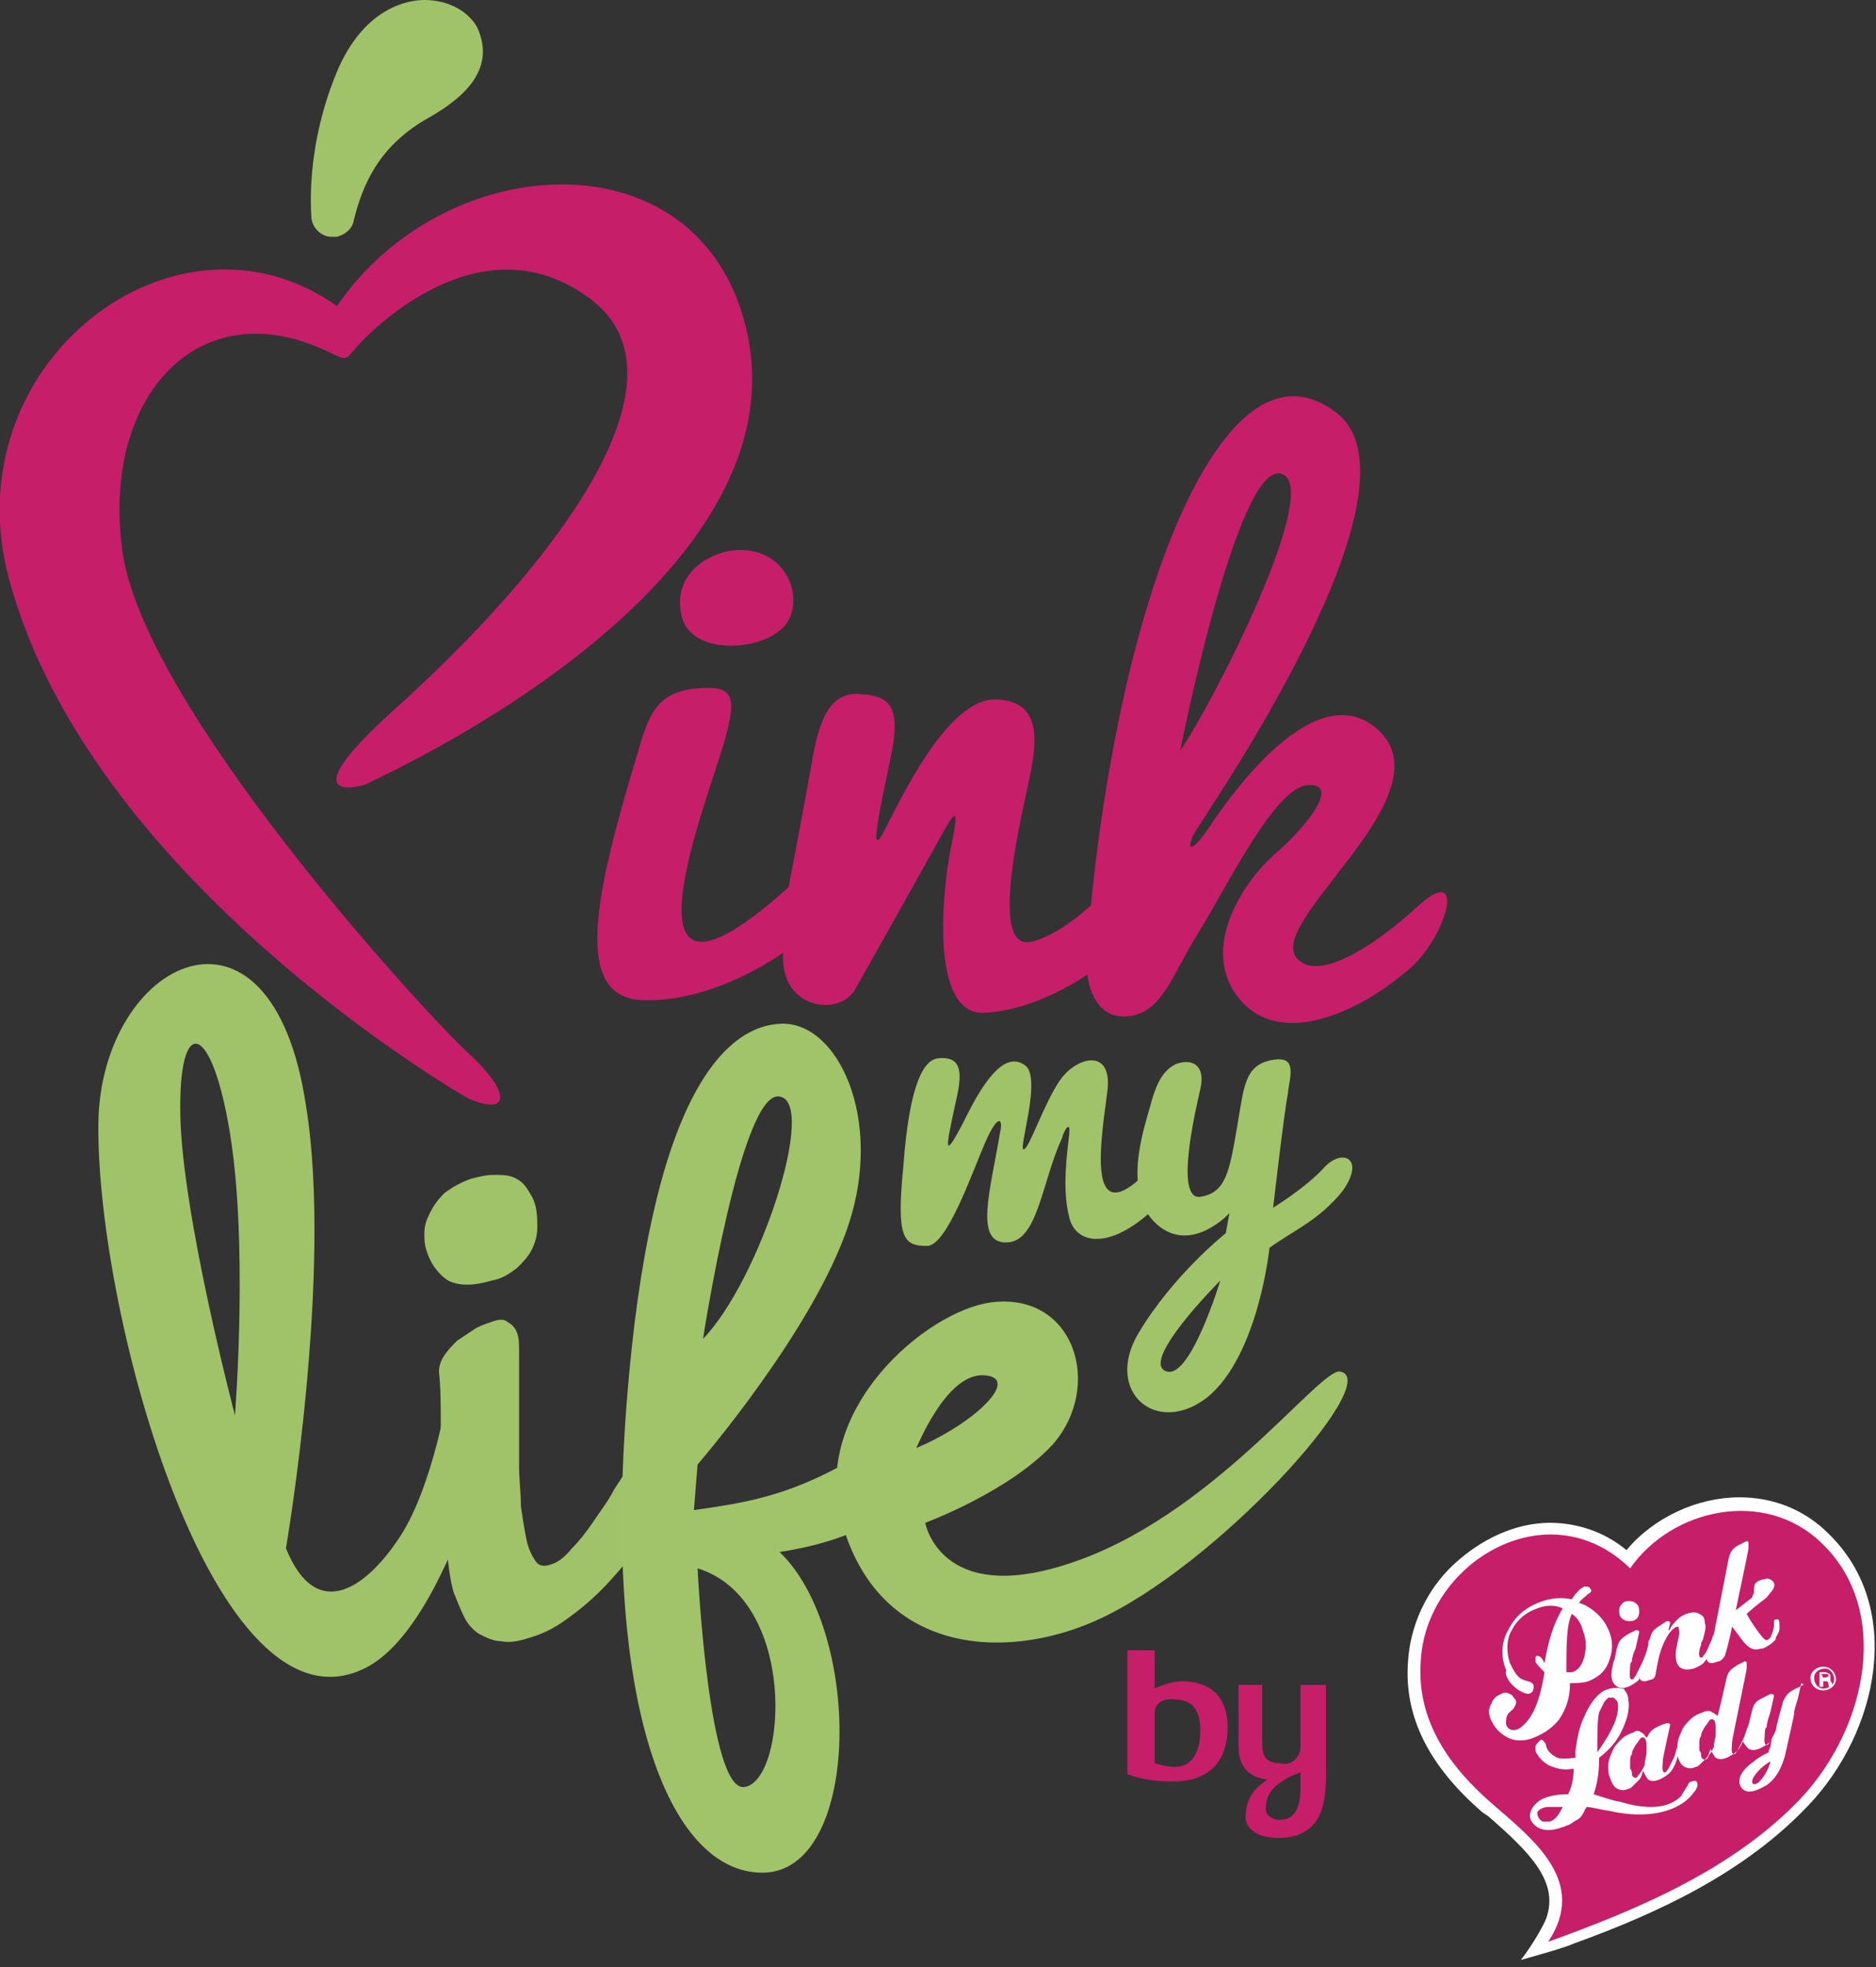 <?xml version="1.0" encoding="utf-8"?>
<!-- Generator: Adobe Illustrator 27.4.1, SVG Export Plug-In . SVG Version: 6.00 Build 0)  -->
<svg version="1.1" id="Calque_1" xmlns="http://www.w3.org/2000/svg" xmlns:xlink="http://www.w3.org/1999/xlink" x="0px" y="0px"
	 viewBox="0 0 103 108" style="enable-background:new 0 0 103 108;" xml:space="preserve">
<rect x="0" y="0" width="103" height="108" fill="#333333" stroke="none"/>
<style type="text/css">
	.st0{fill:#C61E68;}
	.st1{fill:#A0C269;}
	.st2{fill:#A1C36A;}
	.st3{fill-rule:evenodd;clip-rule:evenodd;fill:#C61E68;}
	.st4{fill:#FFFFFF;}
</style>
<g>
	<g>
		<path class="st0" d="M20.2,43c10.1-4.8,23.9-14.4,20.6-25.6c-2.9-10-16.4-9.2-22.3-0.6c-8.9-6.3-21.2,3.2-18,15
			C5,48.5,25.7,60.3,25.7,60.3c2.3,1,2.4-0.3,0-2.5s-18-19.2-19-27.7c-1.1-8.5,4.4-14.4,11.7-10.6c0.7,0.3,0.6,0.2,1.4-0.7
			c0.8-0.8,6.7-6.8,12.6-2.4s-2,14.7-10.8,22.6C15.5,44.5,20.2,43.1,20.2,43L20.2,43z"/>
		<path class="st0" d="M77.9,49.7c-2.6,2.4-5.6,4.2-6.7,2.9c-1.7-2,8.1-8.8,4.6-12.4c-3.3-3.3-7.9,3-9.2,4.9c-1.3,2-1.5,1.5-1,0.6
			s13.2-19.1,7.7-23.1c-4.6-3.4-8.2,4.2-9.9,9.4c-2.7,8.1-3.5,17.7-3.5,17.7s-1.8,1.7-3.3,2c-2.2,0.5-0.7-6.1-0.2-8.4
			c0.5-2.3,1-4.8-1.7-4.9c-2.7-0.1-5.3,5.6-6.2,7.3s0-2.1,0.5-4.6c0.4-2.4-0.2-2.9-1.8-3s-2.2,1.3-2.6,3.6c-0.4,2.3-1.3,7-1.3,7
			c-10.1,9.1-4.3-5.1-3.5-8.1c0.7-2.5,0.4-3-1.6-2.8s-2.5,1.3-3,2.9c-2.3,7.6-4,14,0,14.2s7.8-2.6,7.8-2.6c-0.2,3.1,3,3.5,3.9,2.1
			c0.8-1.4,3.6-6.4,4.6-8.2s1.2-2.1,0.7,0.4s-1.1,9.1,1.8,9c2.9-0.1,5.7-2.1,5.7-2.1s0.2,2.4,2.1,2.3c2-0.1,2.5-2.2,4-4.6
			c1.5-2.4,4.2-8,6-8.1s0,2.2-1.7,3.7c-1.7,1.4-4.4,5.3-2,8.1c2.4,2.8,6.9,0.3,8.9-1.4C79.3,51.9,80.7,47.2,77.9,49.7L77.9,49.7z
			 M70.3,26c2.5,0.5-3.8,12.8-5.5,15.2C64.8,41.2,67.9,25.5,70.3,26z"/>
		<path class="st0" d="M40.8,30.2c2.5,0.1,3.3,2.7,2.4,4c-1.1,1.6-5.4,1.9-5.8-0.5C36.9,31.3,39.3,30.1,40.8,30.2z"/>
		<path class="st1" d="M35.8,83.8c-0.3,0.5-0.7,1.1-1.2,1.7s-1,1.2-1.6,1.8c-0.6,0.6-1.2,1.1-1.9,1.6c-0.7,0.5-1.3,0.8-2,1
			c-0.6,0.2-1.1,0.3-1.6,0.2c-0.4,0-0.8-0.2-1.2-0.4c-0.3-0.2-0.6-0.5-0.8-0.9c-0.2-0.4-0.4-0.9-0.6-1.4c-0.2-0.7-0.3-1.6-0.4-2.6
			s-0.2-2.1-0.2-3.2s-0.1-2.2-0.1-3.3c0-1.1,0-2.1-0.1-3c0-0.3,0.1-0.6,0.3-0.9c0.2-0.3,0.4-0.5,0.7-0.8c0.3-0.2,0.6-0.4,0.9-0.6
			s0.6-0.3,0.9-0.4c0.5-0.2,0.8-0.2,1,0c0.2,0.1,0.4,0.3,0.5,0.6c0.1,0.3,0.1,0.6,0.1,1.1s0,1.1,0,1.8c0,0.7,0,1.4,0,2.1
			c0,0.8,0,1.5,0,2.3c0,0.7,0.1,1.5,0.1,2.2c0.1,0.7,0.2,1.3,0.3,1.8c0.1,0.5,0.3,0.9,0.5,1.2c0.2,0.3,0.5,0.3,0.8,0.2
			c0.4-0.1,0.8-0.4,1.2-0.9c0.4-0.4,0.8-0.9,1.2-1.5s0.8-1.1,1.1-1.7c0.4-0.6,0.7-1.1,1-1.5L35.8,83.8L35.8,83.8z M23.4,68.6
			c-0.1-0.3-0.1-0.6-0.1-0.9c0-0.4,0.1-0.7,0.3-1.1c0.2-0.4,0.4-0.7,0.8-1.1c0.4-0.3,0.9-0.6,1.5-0.8c0.4-0.1,0.8-0.2,1.2-0.2
			c0.4,0,0.7,0,1,0.1s0.6,0.3,0.8,0.6c0.2,0.3,0.4,0.6,0.5,1s0.1,0.8,0.1,1.2c0,0.4-0.1,0.8-0.3,1.2c-0.2,0.4-0.5,0.7-0.8,1
			c-0.4,0.3-0.8,0.6-1.4,0.7c-1,0.3-1.8,0.3-2.4,0C24,69.9,23.6,69.3,23.4,68.6L23.4,68.6z"/>
		<path class="st1" d="M18.5,13c-0.1,0-0.2,0-0.3,0c-0.5,0-1-0.4-1.1-1c0-0.2-0.4-3.9,1.5-8.3C20.1,0.4,22.4,0,23.3,0
			c1.3,0,2.4,0.6,2.9,1.5c1.1,2.4-0.9,4-2.9,5.1c-2.5,1.5-3.4,3.5-3.9,5.6C19.3,12.6,18.9,12.9,18.5,13z"/>
		<path class="st1" d="M24.6,76.4c0,0-0.8,5.1-2.6,7.9c-1.8,2.8-4.6,4.9-6.3,0.7c0,0,2.6-15.1,1.1-24.3c-1.9-12.7-11.3-8-11.4,1
			C5.3,72.3,11.8,95.6,20,91.6c5.2-2.5,8.2-17.5,8.2-17.5L24.6,76.4L24.6,76.4z M9.9,61.2c-0.1-5.4,1.6-5.1,2.6,0.3
			c1.2,6.2,0.4,16.2,0.4,16.2S10,66.7,9.9,61.2L9.9,61.2z"/>
		<path class="st2" d="M46.3,80.4c-3.1,1.7-5.3,2.1-8.2,2.5l0.2-2.5c0,0,6.4-7.4,8.3-13.2c1.9-5.8-0.6-11.1-3.7-11
			c-3.1,0.1-7.2,4-8.5,20.9s2.5,26,7.7,25.7c5.2-0.4,5.2-13.3,0.7-17.6c0,0,3.1-0.4,5-1.6C49.5,82.5,49.4,78.6,46.3,80.4L46.3,80.4z
			 M42.8,60.2c2.1,0.3-1.1,10.1-4.2,13.3C38.6,73.5,40.7,59.8,42.8,60.2z M40.9,98.1c-2,0.4-2.6-12-2.6-12
			C43.8,87.8,43.2,97.7,40.9,98.1z"/>
		<path class="st2" d="M73.6,75.3c-1.1-0.3-7.1,8.1-15.1,10.6c-6.9,2.2-7.7-2.3-7.7-2.3s4.6-1.7,7-4.3c2.8-3.2,1.2-8.4-3.4-7.8
			c-3.6,0.5-9.9,5.9-8.2,12c2,7.3,8.9,7.7,13.9,5.5C66.7,86.1,76,75.8,73.6,75.3z M54,75.5c2.1,0.1-0.4,2.6-3.7,4
			C50.3,79.6,51.9,75.4,54,75.5z"/>
		<path class="st1" d="M51.5,58.1c1.8-0.2,1.1,1.7,0.8,3.2s-0.6,2.7,0.8-0.1c1.4-2.8,2.4-3.3,3.2-2.7c0.9,0.7-0.4,4.6-0.1,4.6
			c0.3,0,1.1-2.5,2-3.8s2.9-1.8,2.6,0.6c-0.3,2.4-1.2,7.5,1.8,4.8c0,0,2.9-0.2,0.5,1.9s-4.1,1.6-4.4,0.2c-0.4-1.5-0.1-3.6,0-4.5
			s-0.3-0.2-0.4,0.2c-1.1,2.4-1.3,5.5-2.9,5.7c-2,0.2-1-2.9-0.5-6c0.2-0.8-0.1-1.1-0.8,0.5s-2.1,5.7-3.2,5.7c-1.3,0-1.7-0.4-1.3-4.4
			C49.9,59.9,50.6,58.2,51.5,58.1L51.5,58.1z"/>
		<path class="st2" d="M72.7,64.1c-1,1.1-2.8,2.2-2.8,2.2s0.6-5.2,0.8-6.2c0.1-1,0.6-2.2-0.9-1.9s-1.5,1.5-1.9,3.8
			c-0.4,2.3-0.6,3.5-2,3.7s-0.3-4.6,0-5.9c0.3-1.3-0.4-1.7-1.3-1.4c-0.9,0.4-1.2,1.4-1.5,2.5s-1.5,4.6,0.4,6.3c1.9,1.7,4-0.6,4-0.6
			l-0.2,1.1c0,0-2.9,2.3-4.8,5.5c-1.9,3.2,1,5.7,3.8,3.5c2.8-2.3,3.4-8.2,3.4-8.2c1.4-1,2.7-1.5,4-3.1C75,63.6,73.7,63,72.7,64.1
			L72.7,64.1z M64.1,75.3c-1.7-0.4,2.9-5,2.9-5S65.4,75.6,64.1,75.3z"/>
	</g>
</g>
<path class="st3" d="M63.4,90.6h-1.5v6.8c0.8,0.3,1.6,0.4,2.5,0.4c1.9,0,3-1,3-3c0-1.6-0.9-2.5-2.5-2.5c-0.5,0-1.1,0.2-1.5,0.4V90.6
	z M64.5,97c-0.4,0-0.7-0.1-1.1-0.2V94c0-0.5,0.5-0.8,1.1-0.7c1.2,0,1.4,0.9,1.4,1.7C65.9,96.4,65.3,97,64.5,97z"/>
<path class="st3" d="M70.2,100.9c1.5,0,2.3-0.8,2.5-2.1c0.1-0.5,0.1-1,0.1-1.5v-4.8h-1.4v3.4c0,0.3-0.1,0.5-0.3,0.7
	c-0.2,0.2-0.5,0.3-0.8,0.2c-0.9,0-1-0.5-1-1.2v-3.1H68v3.4c0,1.1,0.6,1.7,1.6,1.8c-0.7,0.4-1.2,1.1-1.2,1.9
	C68.3,100.3,68.9,100.9,70.2,100.9z M71.4,98.2c0,1-0.3,1.7-1.1,1.7c-0.2,0-0.4,0-0.6-0.2c-0.2-0.1-0.2-0.3-0.2-0.5
	c0-0.9,0.8-1.5,1.9-1.9C71.4,97.3,71.4,98.2,71.4,98.2z"/>
<g>
	<g>
		<path class="st4" d="M84.9,105.3c0.7-2-0.9-3.6-3.2-5.6l-0.3-0.2c-2.9-2.5-4.3-5.2-4.1-8.2c0.1-2,1-4,2.5-5.4s3.4-2.3,5.3-2.3
			c1.5,0,3,0.5,4.2,1.5c1.5-1.8,3.9-2.9,6.2-2.9c1.9,0,3.6,0.7,4.9,2c4.2,4.1,2.7,10.9-1.1,14.9c-3.5,3.7-8.2,5.9-12.9,7.6
			c-0.4,0.2-2.2,0.7-2.9,0.9C84.2,106.7,84.8,105.6,84.9,105.3z"/>
		<path class="st0" d="M100,84.7c-3.1-3-8.2-1.9-10.5,1.4C85,81.7,78.2,85.8,78,91.3c-0.2,3.2,1.6,5.7,3.9,7.7s5.3,4.3,3.1,7.6
			c5-1.8,10.2-4,13.9-7.9C102.6,94.7,103.8,88.3,100,84.7z"/>
		<g>
			<g>
				<g>
					<g>
						<path class="st4" d="M83.4,92.8c0.2,0.1,0.5,0.3,0.7,0.1c0.1-0.1,0.1-0.2,0.1-0.4c-0.1-0.2-0.4-0.2-0.6-0.3
							c-0.3-0.1-0.5-0.5-0.7-0.9c-0.2-0.6-0.2-1.3,0.1-1.8c0.3-0.6,0.8-1,1.4-1.2c0.5-0.2,1-0.2,1.4,0c-0.5,0.8-0.8,1.8-1,3l0,0
							c-0.1-0.2-0.2-0.4-0.4-0.4c-0.1,0-0.1,0.1-0.1,0.3c0,0.1,0.3,0.4,0.5,0.6c-0.3,1.9-0.8,2.7-1.4,3.1c-0.4,0.2-0.8,0-0.7-0.5
							c0-0.3,0.2-0.4,0.4-0.6c0.1-0.2,0.2-0.3,0.1-0.5C83.1,93.2,83,93,82.9,93c-0.2-0.1-0.3-0.1-0.5,0s-0.4,0.2-0.5,0.5
							c-0.2,0.3-0.2,0.6,0,1s0.5,0.7,0.9,0.9c0.4,0.2,0.9,0.2,1.4,0s1-0.5,1.4-1c0.4-0.6,0.6-1.2,0.6-2c0.3,0,0.7,0,1-0.1
							c0.5-0.2,0.9-0.5,1.1-1s0.3-1,0.1-1.6c-0.1-0.3-0.3-0.7-0.6-1c-0.3-0.3-0.7-0.6-1.1-0.7c0.1-0.2,0.3-0.3,0.5-0.5
							c0.2-0.1,0.2-0.2,0.1-0.3c0-0.1-0.2-0.1-0.3-0.1c-0.1,0-0.1,0.1-0.2,0.1c-0.2,0.2-0.4,0.4-0.5,0.6c-0.5-0.1-1-0.1-1.6,0.1
							c-0.9,0.3-1.5,0.8-1.9,1.6c-0.4,0.7-0.4,1.5-0.1,2.2C82.6,91.9,82.8,92.4,83.4,92.8z M87,90.9c-0.1,0.4-0.3,0.8-0.7,0.9
							c-0.1,0-0.2,0-0.3,0c0-1.4,0-2.6,0.3-3.2c0.3,0.2,0.5,0.5,0.6,0.9C87.1,90,87.1,90.4,87,90.9z"/>
					</g>
				</g>
			</g>
		</g>
		<path class="st4" d="M97.4,86.9c-0.1-0.2-0.4-0.3-0.5-0.2c-0.2,0-0.4,0.1-0.5,0.2s-0.1,0.3-0.1,0.5c0,0.1-0.1,0.2-0.1,0.3
			l-0.9,0.7c0,0,0.7-3.3,0.7-3.4s0-0.3,0-0.3c0-0.1-0.1-0.1-0.1-0.1s0,0-0.4,0.2s-0.5,0.4-0.6,0.8c0,0-0.5,2.6-0.8,4.1
			C94,89.9,94,90,93.9,90.2s-0.2,0.5-0.3,0.6c-0.1,0.1-0.1,0.2-0.2,0.2c-0.2,0-0.1-0.5,0-0.7v-0.1l0.1-0.2c0.1-0.4,0.2-0.7,0.1-0.9
			c0-0.3-0.1-0.4-0.3-0.5c-0.3-0.2-0.9,0-1.2,0.3c-0.1,0.1-0.3,0.3-0.4,0.5c0,0,0,0.1-0.1,0.1l0.1-0.4c0-0.1-0.1-0.1-0.2-0.1
			c0,0,0,0-0.3,0.2s-0.5,0.3-0.6,0.7c0,0,0,0.1-0.1,0.2v0.1v0.1c-0.1,0.4-0.2,0.7-0.4,1.1c-0.1,0.2-0.2,0.4-0.3,0.6
			c-0.1,0.1-0.1,0.2-0.2,0.2c-0.2,0-0.1-0.5-0.1-0.7c0-0.1,0-0.2,0.1-0.3c0-0.2,0.1-0.5,0.2-0.7l0.2-0.9c0-0.1-0.1-0.1-0.2-0.1
			c0,0,0,0-0.4,0.2c-0.3,0.2-0.5,0.3-0.6,0.7c-0.1,0.3-0.1,0.6-0.2,0.8c-0.1,0.4-0.3,1.1,0.2,1.4c0.2,0.1,0.3,0.1,0.6,0
			c0.2-0.1,0.4-0.2,0.6-0.4c0-0.1,0-0.2,0-0.2c0,0.2,0.1,0.3,0.3,0.3c0.1,0,0.3-0.1,0.4-0.1c0.2-0.1,0.2-0.3,0.2-0.3
			c0.1-0.6,0.2-1,0.2-1c0.1-0.4,0.4-1.2,0.8-1.5c0,0,0.1-0.1,0.2-0.1s0.1,0.3,0.1,0.4c0,0-0.2,0.9-0.2,1.1c0,0.6,0.2,1,1,0.8
			c0.2-0.1,0.5-0.2,0.6-0.4c0.1-0.1,0.1-0.1,0.1-0.2c0,0.2,0.1,0.3,0.3,0.3c0.1,0,0.3-0.1,0.4-0.1c0.2-0.1,0.3-0.3,0.3-0.3
			c0.2-0.6,0.4-1.6,0.4-1.6l0.6,0.8c0.4,0.5,0.7,0.5,1,0.4h0.1c0.2-0.1,0.4-0.2,0.6-0.4c0.1-0.1,0.1-0.1,0.1-0.2
			c0.1-0.2,0.2-0.3,0.2-0.5c0-0.1,0-0.1,0-0.2s0-0.3-0.1-0.3s-0.2,0-0.2,0.1s0,0.1,0,0.2c0,0.2-0.1,0.5-0.2,0.7
			C97.1,90,97,90.1,96.9,90c-0.1,0-0.8-1-1-1.4c0.2-0.2,0.7-0.6,1.1-0.9C97.2,87.4,97.5,87.2,97.4,86.9z"/>
		<path class="st4" d="M99,92.5c0,0,0,0-0.4,0.2s-0.5,0.3-0.7,0.7c0,0-0.4,1.4-0.4,1.6c-0.1,0.2-0.2,0.4-0.3,0.6
			c-0.1,0.1-0.1,0.2-0.2,0.2c-0.2,0-0.1-0.5-0.1-0.7c0-0.1,0-0.2,0.1-0.3c0-0.2,0.1-0.5,0.2-0.8l0.2-0.9c0-0.1-0.1-0.1-0.2-0.1
			c0,0,0,0-0.4,0.2s-0.5,0.3-0.6,0.7c0,0-0.1,0.4-0.2,0.8c-0.1,0.2-0.2,0.6-0.3,0.8c-0.1,0.2-0.2,0.4-0.3,0.6
			c-0.1,0.1-0.1,0.2-0.2,0.2c-0.2,0-0.1-0.5-0.1-0.7c0-0.1,0.8-3.9,0.8-4l0,0c0-0.1,0-0.3,0-0.3c0-0.1-0.1-0.1-0.1-0.1s0,0-0.4,0.2
			c-0.3,0.2-0.5,0.3-0.6,0.7c0,0-0.4,1.8-0.5,2.1C94.2,94.1,94,94,94,94c-0.1-0.1-0.3-0.1-0.5,0c-0.3,0.1-0.5,0.2-0.7,0.4
			c-0.2,0.2-0.4,0.4-0.5,0.7c-0.1,0.2-0.2,0.5-0.2,0.7v0.1c-0.1,0.2-0.1,0.4-0.2,0.6s-0.2,0.4-0.3,0.6c-0.1,0.1-0.1,0.2-0.2,0.2
			c-0.2,0-0.1-0.5-0.1-0.7c0-0.1,0.4-1.9,0.4-1.9c0-0.1-0.1-0.1-0.2-0.1c0,0-0.7,0.2-0.9,0.5c-0.1,0.1-0.1,0.2-0.2,0.3
			c-0.1-0.1-0.1-0.2-0.3-0.3c-0.1-0.1-0.3-0.1-0.4,0c-0.3,0.1-0.5,0.2-0.7,0.4c-0.2,0.2-0.4,0.4-0.5,0.7c-0.1,0.2-0.2,0.5-0.2,0.7
			c0,0.3,0,0.5,0.1,0.7c0.1,0.3,0.2,0.5,0.4,0.6c0.2,0.1,0.4,0.1,0.6,0c0.1,0,0.2-0.1,0.3-0.2c0.1-0.1,0.2-0.2,0.3-0.3
			c0.1-0.1,0.2-0.4,0.2-0.5c0.1,0.2,0.2,0.4,0.3,0.5c0.2,0.1,0.3,0.1,0.6,0c0.2-0.1,0.4-0.2,0.6-0.4c0.1-0.1,0.2-0.3,0.3-0.5
			c0-0.1,0.1-0.2,0.1-0.4l0,0c0.1,0.3,0.2,0.5,0.4,0.6c0.2,0.1,0.4,0.1,0.6,0c0.1,0,0.2-0.1,0.3-0.2c0.1-0.1,0.2-0.2,0.3-0.3
			c0.1-0.1,0.2-0.4,0.2-0.5c0.1,0.2,0.2,0.4,0.3,0.5c0.2,0.1,0.3,0.1,0.6,0c0.2-0.1,0.4-0.2,0.6-0.4c0.1-0.1,0.2-0.3,0.3-0.5l0,0
			c0.1,0.2,0.2,0.3,0.3,0.4c0.2,0.1,0.3,0.1,0.6,0c0.2-0.1,0.4-0.2,0.6-0.4c0.1-0.1,0.1-0.2,0.1-0.2l0,0l-0.1,0.5
			c0,0-0.1,0.2-0.1,0.3c-0.2,0.1-0.6,0.3-0.8,0.5c-0.3,0.2-0.8,0.6-0.8,1.1c0,0.2,0.1,0.4,0.3,0.5c0.4,0.2,1-0.2,1.2-0.3
			c0.7-0.5,0.9-1.3,1-1.6c0.2-0.9,0.5-2.2,0.5-2.3c0-0.2,0.1-0.5,0.2-0.8l0.2-0.9C99.1,92.5,99,92.5,99,92.5z M90.4,96.2
			c0,0.2-0.1,0.4-0.1,0.7c-0.1,0.2-0.2,0.4-0.3,0.5c-0.1,0.1-0.1,0.2-0.2,0.2s-0.2-0.1-0.2-0.2s0-0.2-0.1-0.3c0-0.1,0-0.3,0-0.4
			s0-0.3,0.1-0.4c0-0.2,0.1-0.3,0.2-0.5c0.1-0.1,0.2-0.3,0.3-0.4c0.3-0.1,0.3,0.3,0.3,0.5C90.4,96.1,90.4,96.2,90.4,96.2z
			 M94.2,95.2c0,0.2-0.1,0.4-0.1,0.7c-0.1,0.2-0.2,0.4-0.3,0.5c0,0.1-0.1,0.2-0.2,0.2s-0.2-0.1-0.2-0.2s0-0.2-0.1-0.3
			c0-0.1,0-0.3,0-0.4s0-0.3,0.1-0.4c0-0.2,0.1-0.3,0.2-0.5c0.1-0.1,0.2-0.3,0.3-0.4c0.3-0.1,0.3,0.3,0.3,0.5
			C94.2,95,94.2,95.1,94.2,95.2z M96.6,97.8c-0.2,0.2-0.4,0.2-0.4,0c0-0.3,0.6-0.9,1-1.1C97.2,96.8,97,97.4,96.6,97.8z"/>
		<g>
			<path class="st4" d="M100.1,91.5c-0.4,0-0.7,0.3-0.7,0.6c0,0.4,0.3,0.7,0.7,0.7c0.4,0,0.7-0.3,0.7-0.6
				C100.8,91.8,100.5,91.5,100.1,91.5z M100.1,92.7c-0.3,0-0.5-0.3-0.5-0.6c0-0.3,0.3-0.5,0.6-0.5c0.3,0,0.5,0.3,0.5,0.6
				C100.7,92.5,100.4,92.7,100.1,92.7z"/>
			<path class="st4" d="M100.5,92c0-0.1-0.2-0.2-0.3-0.2h-0.3v0.8h0.2v-0.3c0,0,0.1,0,0.2,0s0.1,0.3,0.1,0.3h0.2c0,0,0-0.3-0.1-0.3
				C100.5,92.1,100.5,92,100.5,92z M100.1,92.1L100.1,92.1l-0.1-0.2h0.2c0.1,0,0.2,0,0.2,0.1C100.3,92.1,100.2,92.1,100.1,92.1z"/>
		</g>
		<g>
			<g>
				<path class="st4" d="M84.3,95.9c0,0.2,0,0.3,0.1,0.4c0.1,0.2,0.3,0.4,0.6,0.6c0.5,0.2,0.8,0.3,1.4,0.2c0,0.5-0.1,1-0.3,1.4
					c-0.6,0-1.1,0.1-1.5,0.3C84.3,99,84,99.3,84,99.7c0,0.3,0.3,0.6,0.6,0.7c0.3,0.1,0.7,0.1,1.2-0.1c0.1,0,0.2-0.1,0.3-0.1
					c0.2-0.1,0.3-0.2,0.5-0.3c0.2-0.1,0.3-0.3,0.4-0.5c0-0.1,0.1-0.1,0.1-0.2c0.3,0,1,0.2,1.2,0.2c2.1,0.5,3.9,0.1,4.7-1
					c0.1-0.1,0.2-0.3,0.2-0.4c0-0.2-0.1-0.3-0.3-0.2c-0.2,0-0.2,0.2-0.3,0.3c-0.1,0.2-0.2,0.3-0.3,0.5c-0.9,0.9-2.4,0.6-3.4,0.3
					c-0.2,0-1.1-0.3-1.4-0.4c0.2-0.6,0.3-1.2,0.3-2c0.5-0.4,0.9-0.8,1.2-1.4c0.3-0.6,0.5-1.2,0.4-1.8c0-0.2-0.1-0.4-0.2-0.5
					c0-0.1-0.1-0.1-0.2-0.1c-0.2-0.1-0.7,0-0.9,0.1c-0.4,0.2-0.8,0.7-1.1,1.4c-0.3,0.6-0.4,1.2-0.5,1.9c0,0.2,0,0.3,0,0.4
					c-0.2,0-0.6,0.1-1,0c-0.2-0.1-0.5-0.3-0.6-0.6c0-0.2-0.2-0.4-0.3-0.4C84.4,95.7,84.3,95.8,84.3,95.9z M85.1,100
					c-0.1,0-0.3,0-0.4,0c-0.2-0.1-0.3-0.3-0.3-0.5c0.1-0.2,0.4-0.3,0.6-0.3c0.3,0,0.6,0,0.8,0C85.6,99.6,85.4,99.9,85.1,100z
					 M88.5,94.9c-0.3,0.6-0.6,1-0.8,1.3c0-1,0-1.8,0.1-2.2c0.1-0.2,0.2-0.4,0.3-0.6c0.1-0.1,0.1-0.1,0.2-0.2c0.1,0,0.2,0,0.3,0
					c0.1,0.1,0.1,0.1,0.2,0.2C88.9,93.8,88.8,94.3,88.5,94.9z"/>
			</g>
		</g>
	</g>
	<path class="st4" d="M89.5,89c0.3,0,0.5-0.2,0.5-0.5c0-0.1,0-0.3-0.1-0.4s-0.2-0.2-0.4-0.2h-0.1c-0.1,0-0.2,0-0.3,0.1
		c-0.1,0.1-0.2,0.2-0.2,0.4c0,0.1,0,0.3,0.1,0.4S89.2,89,89.5,89L89.5,89L89.5,89z"/>
</g>
</svg>
